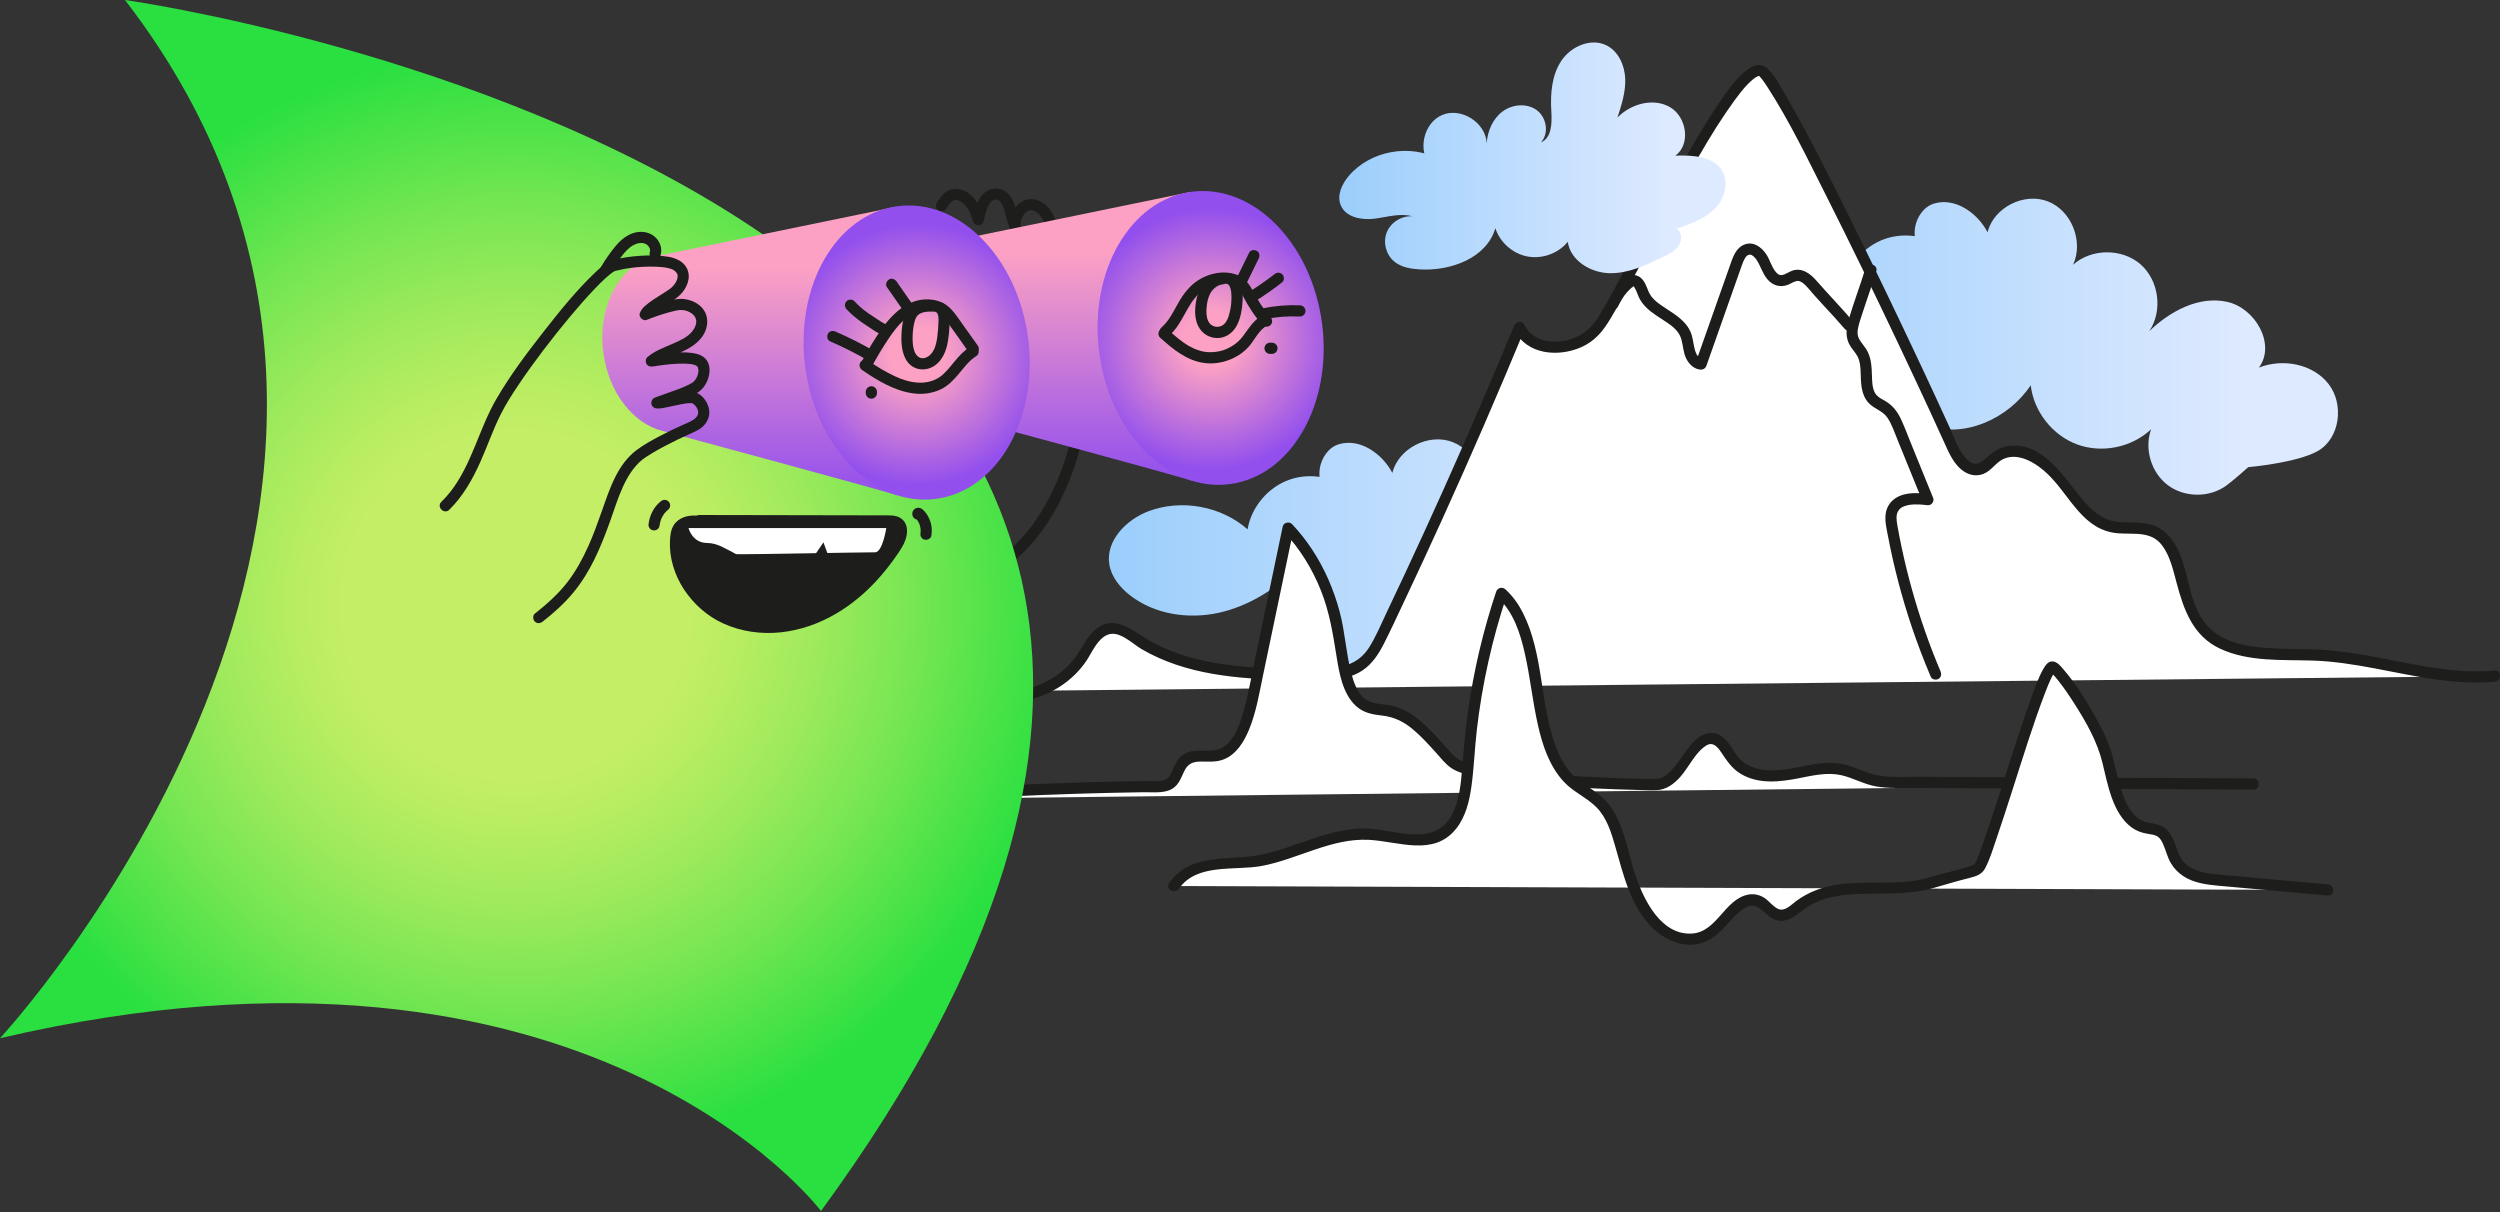<?xml version="1.0" encoding="UTF-8"?> <svg xmlns="http://www.w3.org/2000/svg" width="400" height="194" viewBox="0 0 400 194" fill="none"><rect x="0" y="0" width="400" height="194" fill="#333333" stroke="none"/><path d="M308.286 40.477C305.04 39.173 306.13 33.545 309.486 32.557C312.841 31.569 316.379 34.056 318.009 37.152C319.003 33.196 323.843 30.748 327.649 32.217C331.456 33.685 333.408 38.659 331.692 42.361C334.62 39.737 339.522 39.704 342.487 42.293C345.449 44.881 346.079 49.741 343.872 52.998C347.201 49.786 351.811 47.302 356.331 48.291C360.851 49.279 364.168 55.082 361.433 58.814C365.242 57.312 370.073 58.208 372.578 61.447C375.085 64.687 374.414 70.117 370.861 72.153C367.52 74.067 359.716 74.745 359.716 74.745C359.716 74.745 357.429 76.808 356.181 77.712C353.483 79.665 349.506 79.626 346.846 77.623C344.183 75.619 343.048 71.81 344.18 68.675C341.105 71.586 336.346 72.571 332.369 71.117C328.393 69.663 325.389 65.842 324.918 61.636C321.35 67.015 314.197 70.252 308.142 68.013C302.088 65.773 298.896 57.283 302.944 52.255C299.389 55.703 295.048 58.48 290.211 59.54C285.372 60.599 280.01 59.797 276.087 56.772C274.457 55.515 273.051 53.802 272.729 51.769C272.131 48.007 275.43 44.633 278.992 43.29C284.273 41.298 290.612 42.454 294.851 46.18C295.466 42.576 298.162 39.406 301.619 38.215C305.076 37.023 309.151 37.865 311.853 40.325" fill="url(#paint0_linear_3269_838)"></path><path d="M213.048 78.989C209.803 77.684 210.893 72.057 214.248 71.069C217.604 70.081 221.142 72.567 222.772 75.663C223.766 71.708 228.606 69.26 232.412 70.728C236.218 72.197 238.171 77.171 236.454 80.873C239.383 78.249 244.285 78.216 247.25 80.804C250.211 83.393 250.841 88.253 248.635 91.51C251.964 88.298 256.573 85.814 261.093 86.802C265.613 87.79 268.93 93.594 266.196 97.326C270.005 95.824 274.836 96.72 277.34 99.959C279.848 103.198 230.149 104.354 229.677 100.147C226.11 105.527 218.957 108.763 212.902 106.524C206.847 104.285 203.656 95.794 207.704 90.767C204.149 94.215 199.808 96.992 194.971 98.051C190.132 99.111 184.77 98.308 180.847 95.284C179.217 94.027 177.811 92.313 177.488 90.28C176.891 86.519 180.19 83.145 183.752 81.802C189.033 79.81 195.371 80.966 199.611 84.691C200.226 81.088 202.922 77.917 206.379 76.726C209.836 75.535 213.911 76.377 216.613 78.837" fill="url(#paint1_linear_3269_838)"></path><path d="M156.035 110.608C162.108 113 169.709 110.531 173.217 105.026C174.435 103.112 175.638 100.607 177.904 100.512C179.268 100.455 180.459 101.356 181.588 102.127C189.864 107.772 200.575 107.936 210.595 107.898C213.055 107.889 215.688 107.826 217.694 106.402C219.333 105.238 220.276 103.351 221.145 101.536C228.919 85.366 236.237 68.979 243.094 52.401C245.119 56.742 251.967 56.353 255.287 52.902C258.607 49.451 277.048 9.279 281.825 11.345C284.64 12.563 304.998 55.091 312.387 71.558C313.235 73.445 314.832 75.672 316.815 75.075C317.824 74.771 318.463 73.809 319.296 73.162C322.448 70.717 327.025 73.436 329.488 76.577C331.951 79.718 334.241 83.686 338.176 84.351C339.973 84.656 341.863 84.178 343.624 84.659C349.344 86.217 348.317 94.818 351.67 99.706C355.59 105.423 364.018 104.527 370.944 104.832C380.426 105.25 389.687 109.113 399.133 108.181" fill="white"></path><path d="M155.796 111.472C162.203 113.893 169.962 111.433 173.804 105.76C174.745 104.372 175.563 102.217 177.232 101.554C179.083 100.819 181.179 102.996 182.65 103.856C186.137 105.895 190.045 107.122 194.013 107.811C198.085 108.522 202.226 108.731 206.355 108.779C210.042 108.823 214.747 109.432 217.986 107.277C219.551 106.235 220.581 104.653 221.42 103.005C222.527 100.828 223.542 98.601 224.587 96.395C226.692 91.947 228.761 87.48 230.797 82.999C235.359 72.953 239.745 62.829 243.963 52.637L242.327 52.852C244.273 56.754 249.298 57.16 252.925 55.581C255.236 54.574 256.511 52.947 257.741 50.873C261.001 45.373 263.849 39.62 266.885 33.999C270.187 27.884 273.471 21.627 277.57 15.999C278.218 15.11 278.896 14.238 279.663 13.447C280.144 12.948 280.845 12.351 281.228 12.211C281.293 12.187 281.622 12.064 281.374 12.163C281.586 12.076 281.469 12.267 281.538 12.184C281.481 12.252 281.317 11.975 281.631 12.33C282.061 12.814 282.428 13.36 282.849 14.014C286.351 19.456 289.193 25.371 292.104 31.139C296.104 39.071 299.976 47.072 303.783 55.1C305.491 58.703 307.183 62.313 308.855 65.934C309.569 67.484 310.279 69.033 310.984 70.588C311.799 72.386 312.599 74.422 314.354 75.511C315.28 76.085 316.373 76.222 317.385 75.81C318.662 75.288 319.346 73.968 320.594 73.416C323.081 72.314 325.971 74.234 327.688 75.903C331.285 79.405 333.285 84.958 339.02 85.337C341.677 85.51 344.314 84.952 346.057 87.43C347.236 89.101 347.708 91.209 348.228 93.156C349.392 97.538 350.843 101.775 355.267 103.814C359.811 105.91 365.081 105.542 369.953 105.689C376.637 105.889 383.062 107.767 389.651 108.701C392.801 109.149 395.965 109.361 399.142 109.074C400.279 108.97 400.291 107.178 399.142 107.283C392.359 107.901 385.764 106.151 379.148 104.951C376.106 104.399 373.049 103.99 369.953 103.897C367.37 103.82 364.779 103.856 362.203 103.635C359.626 103.414 357.211 102.975 355.079 101.694C353.061 100.479 351.822 98.574 351.043 96.395C349.738 92.741 349.514 87.859 346.4 85.149C344.361 83.372 341.961 83.638 339.441 83.56C336.59 83.474 334.614 81.683 332.897 79.572C329.989 75.995 326.577 70.448 321.102 71.412C320.081 71.592 319.179 72.078 318.4 72.753C317.152 73.837 316.19 74.968 314.701 73.496C313.387 72.204 312.769 70.206 312.017 68.552C310.476 65.17 308.909 61.799 307.33 58.435C303.583 50.458 299.764 42.51 295.844 34.617C292.632 28.15 289.423 21.648 285.789 15.405C284.936 13.936 284.073 12.235 282.858 11.019C281.759 9.921 280.395 10.461 279.329 11.321C277.609 12.706 276.299 14.653 275.066 16.462C273.167 19.244 271.45 22.155 269.778 25.078C266.169 31.392 262.819 37.85 259.374 44.254C258.183 46.469 257.004 48.705 255.669 50.84C254.257 53.1 251.842 54.646 248.856 54.673C246.769 54.694 244.838 53.87 243.879 51.944C243.497 51.174 242.509 51.517 242.243 52.159C238.568 61.035 234.765 69.857 230.827 78.622C228.874 82.966 226.889 87.295 224.874 91.612C223.865 93.771 222.85 95.923 221.826 98.073C220.921 99.972 220.106 101.993 218.948 103.757C216.455 107.549 211.78 107.017 207.788 106.999C203.796 106.981 199.688 106.871 195.691 106.277C191.693 105.683 187.791 104.626 184.26 102.697C181.42 101.148 178.366 98.016 175.217 100.766C173.849 101.96 173.121 103.682 172.079 105.13C170.926 106.734 169.359 108.02 167.625 108.949C164.14 110.812 159.985 111.143 156.286 109.743C155.205 109.334 154.739 111.066 155.808 111.472H155.796Z" fill="#1D1D1B"></path><path d="M140.355 127.891C155.253 126.694 170.174 126.007 185.102 125.831C185.929 125.822 186.818 125.786 187.475 125.171C188.314 124.386 188.505 122.902 189.251 121.986C190.619 120.302 192.939 121.284 194.843 120.86C198.184 120.12 199.638 115.349 200.483 111.313C202.355 102.371 204.224 93.43 206.096 84.488C210.29 88.91 213.216 95.111 214.252 101.777C214.93 106.136 215.392 111.632 218.799 113.122C219.894 113.6 221.095 113.516 222.244 113.731C226.298 114.489 229.197 118.729 232.386 121.89C235.574 125.052 264.351 125.619 265.3 125.518C269.25 125.1 271.304 116.281 274.851 118.463C275.794 119.042 276.317 120.281 277.018 121.245C279.066 124.067 282.547 124.446 285.605 124.001C288.662 123.553 291.74 122.484 294.77 123.15C296.43 123.517 297.991 124.392 299.645 124.804C301.048 125.153 302.49 125.162 303.92 125.168C322.792 125.261 341.66 125.35 360.531 125.443" fill="white"></path><path d="M140.356 128.787C154.522 127.653 168.721 126.969 182.929 126.757C184.29 126.736 185.896 126.942 187.183 126.399C188.47 125.856 188.885 124.673 189.422 123.5C189.995 122.243 190.775 121.846 192.148 121.849C193.393 121.849 194.623 121.971 195.808 121.497C197.844 120.679 199.047 118.675 199.847 116.735C200.979 113.997 201.463 111.036 202.066 108.149C203.699 100.342 205.332 92.538 206.965 84.731L205.469 85.125C208.016 87.844 209.995 91.069 211.365 94.529C212.736 97.989 213.273 101.44 213.849 105.035C214.282 107.737 214.837 111.012 216.96 112.961C218.142 114.045 219.54 114.314 221.089 114.484C222.934 114.687 224.457 115.385 225.893 116.556C227.329 117.726 228.445 118.989 229.633 120.285C230.448 121.171 231.246 122.261 232.264 122.927C233.359 123.643 234.768 123.948 236.028 124.222C240.274 125.139 244.662 125.473 248.985 125.781C253.308 126.088 257.5 126.279 261.763 126.384C262.841 126.411 263.93 126.468 265.008 126.429C266.611 126.372 267.862 125.42 268.889 124.252C270.236 122.721 271.248 120.371 273.012 119.276C274.027 118.646 274.768 119.446 275.347 120.306C276.272 121.679 277.078 122.957 278.541 123.825C281.384 125.518 284.751 125.121 287.844 124.512C290.032 124.082 292.31 123.539 294.538 124.016C296.478 124.434 298.213 125.491 300.18 125.829C302.147 126.166 304.294 126.067 306.339 126.076C308.605 126.088 310.874 126.097 313.14 126.109C317.675 126.13 322.21 126.154 326.745 126.175C335.74 126.22 344.738 126.262 353.733 126.306C355.999 126.318 358.268 126.327 360.534 126.339C361.687 126.345 361.69 124.554 360.534 124.548C342.616 124.461 324.697 124.375 306.778 124.288C304.643 124.279 302.377 124.461 300.273 124.028C298.323 123.628 296.583 122.56 294.618 122.21C290.782 121.53 287.151 123.321 283.345 123.261C281.715 123.234 280.04 122.846 278.753 121.795C277.467 120.744 276.998 119.058 275.738 118.004C274.024 116.568 272.114 117.407 270.785 118.881C269.325 120.503 268.337 122.637 266.597 123.993C265.713 124.679 265.089 124.64 264.032 124.628C260.479 124.59 256.924 124.443 253.377 124.255C248.767 124.008 244.137 123.706 239.566 123.031C237.888 122.783 236.187 122.506 234.565 121.989C234.061 121.828 233.637 121.688 233.201 121.398C232.455 120.903 231.329 119.482 230.544 118.628C228.403 116.299 225.997 113.678 222.785 112.931C221.086 112.537 219.256 112.818 217.963 111.433C217.02 110.421 216.554 109.029 216.208 107.719C215.357 104.489 215.211 101.124 214.351 97.894C213.404 94.335 211.909 90.884 209.867 87.815C208.932 86.412 207.881 85.089 206.729 83.859C206.284 83.384 205.37 83.599 205.233 84.253C203.839 90.922 202.442 97.595 201.048 104.265C200.4 107.355 199.871 110.504 199.032 113.549C198.459 115.63 197.665 118.231 195.775 119.502C193.885 120.774 191.216 119.374 189.24 120.786C188.312 121.449 187.959 122.476 187.505 123.47C187.192 124.154 186.899 124.673 186.117 124.867C185.392 125.049 184.541 124.945 183.8 124.954C176.988 125.046 170.178 125.246 163.371 125.554C155.692 125.9 148.02 126.384 140.356 126.996C139.215 127.089 139.204 128.88 140.356 128.787Z" fill="#1D1D1B"></path><path d="M187.846 141.763C190.568 137.66 195.677 138.38 199.973 137.938C206.532 137.263 212.736 133.024 219.307 133.502C223.558 133.809 228.362 135.914 231.708 132.684C234.374 130.107 234.67 125.393 234.977 121.246C235.649 112.221 237.431 103.322 240.25 94.941C247.719 101.686 244.05 118.503 251.571 125.163C253.072 126.492 254.893 127.25 256.279 128.761C258.189 130.845 258.983 134.024 259.804 136.995C260.843 140.75 262.13 144.56 264.492 147.265C266.853 149.97 270.558 151.277 273.4 149.393C276.204 147.536 278.508 142.828 281.479 144.234C282.649 144.79 283.497 146.259 284.742 146.45C285.88 146.623 286.895 145.668 287.871 144.933C291.988 141.828 297.15 142.127 301.983 142.112C308.336 142.091 308.715 141.052 314.955 139.601C315.498 139.476 316.057 139.335 316.525 138.974C317.988 137.84 326.619 106.686 328.381 106.731C329.342 106.755 335.809 116.15 337.006 120.816C338.179 125.39 339.167 131.254 342.968 132.373C343.959 132.666 345.067 132.57 345.917 133.263C347.034 134.173 347.261 136.042 347.98 137.428C349.378 140.112 352.348 140.607 354.936 140.837C360.773 141.357 366.613 141.876 372.449 142.395" fill="white"></path><path d="M188.618 142.213C191.49 138.046 197.584 139.362 201.892 138.55C207.636 137.469 213.019 134.075 218.995 134.373C223.76 134.612 229.394 137.12 232.994 132.576C234.535 130.63 235.117 128.125 235.445 125.716C235.845 122.778 235.947 119.804 236.284 116.858C237.132 109.49 238.756 102.211 241.109 95.177L239.613 95.571C242.172 97.927 243.255 101.339 243.993 104.641C244.823 108.358 245.211 112.159 246.038 115.875C246.769 119.168 247.877 122.572 250.221 125.092C251.743 126.728 253.872 127.59 255.433 129.167C257.102 130.854 257.825 133.263 258.457 135.487C259.747 140.007 260.932 145.112 264.443 148.504C265.951 149.958 267.906 151.005 270.02 151.152C272.134 151.298 273.824 150.37 275.284 149.002C276.612 147.757 277.744 146.032 279.371 145.16C281.26 144.148 282.305 146.393 283.84 147.086C286.091 148.104 287.849 145.85 289.614 144.846C291.736 143.64 294.182 143.21 296.591 143.07C300.836 142.819 305.076 143.288 309.222 142.115C311.214 141.551 313.184 140.95 315.193 140.452C316.205 140.201 317.119 139.879 317.615 138.938C318.397 137.454 318.892 135.777 319.433 134.194C320.304 131.642 321.131 129.071 321.958 126.501C323.66 121.216 325.278 115.881 327.273 110.699C327.583 109.896 327.858 109.191 328.231 108.427C328.356 108.17 328.494 107.919 328.64 107.671C328.685 107.594 328.744 107.528 328.789 107.453C328.7 107.606 328.932 107.453 328.703 107.534C328.676 107.543 328.123 107.516 328.082 107.543C328.117 107.519 328.174 107.603 328.3 107.728C328.661 108.083 328.989 108.477 329.306 108.875C330.288 110.108 331.169 111.427 332.01 112.756C333.852 115.655 335.557 118.664 336.384 122.02C337.211 125.375 337.969 130.113 341.068 132.397C341.815 132.946 342.648 133.236 343.555 133.397C344.111 133.496 344.74 133.532 345.224 133.851C345.663 134.141 345.917 134.645 346.12 135.111C346.553 136.099 346.786 137.165 347.335 138.102C347.836 138.959 348.544 139.673 349.374 140.21C351.016 141.273 353.025 141.539 354.933 141.718C357.85 141.989 360.769 142.237 363.689 142.497C366.609 142.757 369.526 143.016 372.446 143.276C373.595 143.378 373.586 141.586 372.446 141.485C366.609 140.965 360.766 140.467 354.933 139.926C353.049 139.75 350.905 139.464 349.517 138.037C348.036 136.514 348.186 134.027 346.547 132.615C345.741 131.922 344.749 131.818 343.752 131.621C342.755 131.424 342.048 131.009 341.4 130.289C340.125 128.874 339.525 126.886 339.017 125.092C338.51 123.297 338.196 121.387 337.572 119.604C337.032 118.055 336.289 116.571 335.5 115.132C333.96 112.317 332.213 109.484 330.109 107.047C329.628 106.489 328.941 105.641 328.096 105.856C327.577 105.991 327.249 106.495 326.992 106.928C326.087 108.466 325.514 110.251 324.911 111.92C323.986 114.475 323.135 117.058 322.29 119.643C320.591 124.844 319.009 130.089 317.173 135.242C316.931 135.917 316.537 136.983 316.346 137.425C316.25 137.648 316.146 137.863 316.038 138.081C315.999 138.165 315.952 138.249 315.898 138.323C315.844 138.398 316.08 138.252 315.826 138.35C313.814 139.132 311.593 139.535 309.515 140.159C307.861 140.655 306.213 141.013 304.487 141.127C299.839 141.431 294.994 140.703 290.542 142.437C289.426 142.873 288.375 143.431 287.414 144.148C286.646 144.718 285.574 145.897 284.527 145.438C283.613 145.038 283.013 144.061 282.144 143.563C281.413 143.145 280.574 142.978 279.741 143.133C275.949 143.831 274.74 149.089 270.764 149.363C265.778 149.71 263.013 143.984 261.676 140.079C260.243 135.893 259.768 130.579 256.254 127.483C254.639 126.059 252.639 125.172 251.215 123.521C250.152 122.288 249.402 120.781 248.85 119.258C246.36 112.394 246.987 104.623 243.652 98.031C242.948 96.64 242.022 95.356 240.873 94.296C240.363 93.825 239.592 94.043 239.377 94.691C237.317 100.859 235.819 107.209 234.902 113.645C234.463 116.726 234.2 119.813 233.947 122.915C233.741 125.435 233.499 128.179 232.263 130.439C229.361 135.735 223.014 132.591 218.38 132.558C212.484 132.513 207.242 135.684 201.566 136.789C196.494 137.777 190.457 136.386 187.069 141.303C186.412 142.255 187.965 143.151 188.615 142.207L188.618 142.213Z" fill="#1D1D1B"></path><path d="M145.898 94.717C149.665 95.021 153.454 94.511 156.938 93.021C159.873 91.767 162.482 89.808 164.637 87.465C166.662 85.265 168.321 82.742 169.662 80.073C170.814 77.777 171.755 75.371 172.483 72.908C172.934 71.382 173.328 69.824 173.549 68.248C173.573 68.068 173.6 67.889 173.618 67.71C173.671 67.229 173.167 66.814 172.722 66.814C172.194 66.814 171.88 67.226 171.826 67.71C171.82 67.758 171.814 67.806 171.808 67.85C171.782 68.083 171.838 67.644 171.814 67.803C171.797 67.928 171.779 68.056 171.758 68.182C171.707 68.498 171.647 68.812 171.585 69.125C171.411 69.979 171.205 70.824 170.973 71.666C170.68 72.729 170.346 73.78 169.972 74.816C169.763 75.398 169.543 75.977 169.307 76.55C169.277 76.628 169.244 76.702 169.211 76.78C169.175 76.864 169.122 76.989 169.193 76.825C169.128 76.98 169.062 77.135 168.993 77.287C168.856 77.601 168.716 77.911 168.569 78.222C167.981 79.479 167.324 80.706 166.596 81.888C166.217 82.503 165.82 83.103 165.402 83.691C165.3 83.835 165.196 83.978 165.091 84.118C165.043 84.184 164.993 84.25 164.942 84.315C164.912 84.354 164.885 84.39 164.855 84.429C164.84 84.447 164.718 84.605 164.796 84.506C164.861 84.42 164.712 84.611 164.691 84.641C164.631 84.715 164.572 84.79 164.512 84.865C164.393 85.014 164.27 85.16 164.148 85.306C163.183 86.453 162.124 87.522 160.971 88.474C160.828 88.591 160.685 88.707 160.541 88.82C160.371 88.955 160.604 88.776 160.431 88.907C160.353 88.967 160.273 89.026 160.195 89.083C159.885 89.31 159.571 89.531 159.249 89.743C158.595 90.173 157.92 90.564 157.221 90.919C156.854 91.104 156.481 91.277 156.102 91.442C155.962 91.504 156.18 91.412 155.991 91.486C155.908 91.519 155.821 91.555 155.738 91.588C155.529 91.668 155.32 91.749 155.108 91.824C154.317 92.104 153.511 92.337 152.693 92.519C152.269 92.615 151.839 92.695 151.409 92.764C151.295 92.782 151.182 92.797 151.068 92.815C151.059 92.815 150.919 92.836 151.018 92.824C151.125 92.809 150.946 92.833 150.922 92.836C150.689 92.863 150.456 92.889 150.227 92.91C149.286 92.997 148.34 93.027 147.393 93.003C146.895 92.991 146.393 92.961 145.898 92.922C145.402 92.884 145.002 93.361 145.002 93.818C145.002 94.335 145.414 94.675 145.898 94.714V94.717Z" fill="#1D1D1B"></path><path d="M20 0C20 0 249.881 31.945 131.358 193.757C131.358 193.757 94.09 144.159 0 166.115C0 166.115 80.903 79.115 20 0Z" fill="url(#paint2_radial_3269_838)"></path><path d="M169.156 37.495C169.35 35.327 167.98 32.488 165.714 31.945C163.125 31.324 161.382 34.044 161.522 36.336L163.281 36.097C162.576 34.243 162.522 31.392 160.474 30.404C159.253 29.816 157.871 30.288 157.056 31.318C156.241 32.348 155.942 33.667 155.662 34.921H157.39C156.946 33.228 156.023 31.321 154.348 30.553C153.503 30.165 152.578 30.073 151.724 30.494C150.87 30.915 150.372 31.712 149.888 32.452C149.622 32.858 149.807 33.443 150.21 33.676C150.646 33.93 151.172 33.76 151.434 33.354C151.73 32.897 152.061 32.339 152.53 32.088C152.703 31.995 152.87 31.969 153.118 32.001C153.244 32.019 153.56 32.145 153.745 32.255C154.823 32.9 155.357 34.237 155.662 35.396C155.88 36.229 157.193 36.271 157.39 35.396C157.602 34.441 157.793 33.422 158.334 32.59C158.522 32.297 158.82 32.046 159.089 31.966C159.241 31.921 159.334 31.903 159.48 31.933C159.528 31.942 159.674 31.998 159.671 31.998C159.701 32.013 159.946 32.19 159.83 32.094C160.137 32.345 160.221 32.497 160.406 32.864C160.492 33.034 160.522 33.106 160.603 33.339C160.677 33.554 160.746 33.769 160.809 33.99C161.054 34.849 161.233 35.73 161.552 36.569C161.71 36.984 162.069 37.28 162.534 37.211C162.949 37.148 163.337 36.784 163.311 36.33C163.281 35.85 163.311 35.485 163.46 35.029C163.546 34.769 163.764 34.378 163.92 34.205C164.054 34.055 164.149 33.966 164.224 33.912C164.299 33.858 164.376 33.814 164.454 33.772C164.553 33.727 164.561 33.718 164.481 33.751C164.523 33.736 164.564 33.721 164.606 33.706C164.97 33.602 165.054 33.605 165.4 33.712C165.577 33.766 165.905 33.975 166.111 34.166C166.439 34.473 166.633 34.739 166.854 35.133C167.26 35.865 167.436 36.65 167.362 37.489C167.32 37.972 167.804 38.384 168.258 38.384C168.777 38.384 169.111 37.972 169.153 37.489L169.156 37.495Z" fill="#1D1D1B"></path><path d="M143.574 54.073C142.556 46.335 146.494 39.426 152.384 38.554L190.407 30.727L190.631 76.912C190.073 76.566 153.098 66.597 153.068 66.591C148.381 65.442 144.416 60.468 143.577 54.073H143.574Z" fill="url(#paint3_linear_3269_838)"></path><path d="M196.778 77.457C206.621 76.163 213.224 64.643 211.526 51.727C209.828 38.811 200.472 29.389 190.629 30.683C180.786 31.977 174.183 43.497 175.881 56.413C177.58 69.329 186.935 78.751 196.778 77.457Z" fill="url(#paint4_radial_3269_838)"></path><path d="M96.535 56.437C95.517 48.699 99.455 41.791 105.345 40.919L143.368 33.091L143.592 79.276C143.034 78.93 106.059 68.961 106.029 68.955C101.342 67.806 97.377 62.832 96.538 56.437H96.535Z" fill="url(#paint5_linear_3269_838)"></path><path d="M149.742 79.822C159.585 78.528 166.186 66.996 164.486 54.065C162.786 41.134 153.429 31.701 143.586 32.995C133.743 34.289 127.142 45.821 128.842 58.752C130.542 71.682 139.9 81.116 149.742 79.822Z" fill="url(#paint6_radial_3269_838)"></path><path d="M86.835 99.452C88.582 98.076 90.257 96.595 91.678 94.878C93.099 93.162 94.174 91.394 95.12 89.469C96.067 87.543 96.855 85.516 97.583 83.489C98.258 81.617 98.837 79.694 99.667 77.882C100.413 76.258 101.354 74.723 102.739 73.568C102.924 73.413 102.59 73.675 102.79 73.529C102.852 73.484 102.915 73.436 102.978 73.392C103.112 73.296 103.25 73.201 103.387 73.108C103.715 72.887 104.053 72.678 104.393 72.475C105.089 72.06 105.799 71.669 106.519 71.293C107.847 70.597 109.203 69.938 110.579 69.341C111.373 68.994 112.158 68.627 112.731 67.949C113.406 67.152 113.666 66.143 113.364 65.128C113.087 64.188 112.325 63.122 111.346 62.82C110.659 62.608 109.889 62.731 109.194 62.835C108.376 62.958 107.57 63.149 106.76 63.322C106.399 63.399 106.041 63.468 105.677 63.531C105.629 63.54 105.396 63.561 105.653 63.537C105.575 63.546 105.495 63.555 105.417 63.561C105.304 63.569 105.19 63.569 105.077 63.561L105.315 65.319C106.516 64.856 107.749 64.477 108.952 64.014C110.155 63.552 111.678 63.077 112.528 62.008C113.621 60.635 114.132 58.124 112.406 57.008C111.851 56.649 111.17 56.53 110.528 56.452C109.83 56.366 109.122 56.366 108.42 56.398C106.931 56.467 105.453 56.688 103.978 56.909L104.85 58.405C104.88 58.378 105.05 58.243 104.874 58.378C104.933 58.333 104.993 58.291 105.053 58.252C105.163 58.178 105.277 58.106 105.39 58.041C105.704 57.855 106.029 57.688 106.357 57.527C107.062 57.184 107.781 56.876 108.498 56.56C109.973 55.909 111.349 55.231 112.331 53.897C113.478 52.338 113.508 50.156 111.934 48.869C111.23 48.29 110.391 47.962 109.489 47.848C108.814 47.764 108.146 47.872 107.489 48.015C105.957 48.347 104.45 48.872 102.999 49.46L104.1 50.562C103.981 50.846 104.112 50.592 104.151 50.523C104.02 50.744 104.187 50.49 104.241 50.434C104.408 50.26 104.596 50.105 104.784 49.956C104.653 50.06 104.796 49.947 104.829 49.923C104.886 49.881 104.942 49.839 104.999 49.798C105.107 49.72 105.214 49.645 105.324 49.571C105.59 49.389 105.859 49.212 106.131 49.039C107.008 48.478 107.993 47.968 108.752 47.242C109.877 46.167 110.639 44.462 109.919 42.964C109.37 41.82 108.122 41.283 106.937 41.083C105.56 40.853 104.151 40.832 102.76 40.91C101.243 40.993 99.718 41.184 98.243 41.558C97.067 41.856 96.153 42.728 95.293 43.54C92.278 46.394 89.633 49.681 87.077 52.941C84.337 56.437 81.629 60.029 79.396 63.877C76.643 68.627 75.517 74.222 72.117 78.619C71.657 79.213 71.153 79.772 70.615 80.297C69.791 81.106 71.057 82.372 71.881 81.563C74.096 79.39 75.622 76.664 76.879 73.852C78.022 71.29 78.933 68.609 80.211 66.11C81.023 64.522 81.993 63.014 82.987 61.533C84.238 59.667 85.558 57.849 86.913 56.061C88.268 54.273 89.704 52.464 91.197 50.678C92.49 49.135 93.812 47.612 95.204 46.158C95.732 45.606 96.269 45.066 96.834 44.549C97.064 44.337 97.299 44.131 97.541 43.931C97.592 43.889 97.64 43.85 97.691 43.812C97.87 43.668 97.52 43.934 97.7 43.806C97.795 43.734 97.894 43.665 97.992 43.597C98.07 43.546 98.147 43.495 98.228 43.45C98.267 43.427 98.309 43.409 98.347 43.385C98.497 43.298 98.359 43.316 98.267 43.415C98.329 43.349 98.541 43.328 98.613 43.31C98.965 43.218 99.324 43.14 99.682 43.068C101.094 42.794 102.533 42.668 103.99 42.659C104.635 42.656 105.28 42.677 105.919 42.74C105.993 42.746 106.071 42.755 106.145 42.764C106.187 42.767 106.378 42.794 106.211 42.77C106.322 42.785 106.429 42.803 106.537 42.821C106.787 42.865 107.035 42.919 107.277 42.994C107.519 43.068 107.641 43.125 107.886 43.283C108.014 43.367 108.223 43.588 108.295 43.716C108.322 43.764 108.349 43.815 108.373 43.865C108.313 43.728 108.364 43.859 108.373 43.886C108.391 43.955 108.411 44.024 108.423 44.092C108.45 44.233 108.438 43.901 108.423 44.155C108.408 44.409 108.402 44.576 108.292 44.839C108.068 45.364 107.683 45.827 107.241 46.182C107.441 46.024 107.146 46.248 107.104 46.278C107.011 46.343 106.919 46.406 106.826 46.469C106.593 46.624 106.357 46.773 106.122 46.926C105.136 47.553 104.109 48.153 103.229 48.929C102.855 49.257 102.566 49.624 102.375 50.084C102.124 50.687 102.879 51.428 103.476 51.186C104.638 50.714 105.829 50.305 107.038 49.971C107.346 49.887 107.656 49.806 107.967 49.738C108.11 49.708 108.25 49.678 108.394 49.654C108.474 49.639 108.552 49.627 108.632 49.615C108.477 49.636 108.611 49.615 108.689 49.615C109.292 49.571 109.83 49.666 110.331 49.935C110.886 50.233 111.304 50.645 111.391 51.275C111.466 51.828 111.185 52.487 110.779 52.995C109.94 54.037 108.689 54.529 107.501 55.055C106.166 55.643 104.695 56.172 103.581 57.142C103.285 57.402 103.25 57.9 103.441 58.228C103.656 58.599 104.053 58.7 104.453 58.641C104.656 58.611 104.862 58.578 105.065 58.548C105.199 58.527 105.333 58.509 105.468 58.488C105.516 58.482 105.563 58.473 105.611 58.467C105.65 58.461 105.972 58.42 105.748 58.447C106.384 58.363 107.02 58.288 107.659 58.24C108.298 58.193 108.982 58.16 109.641 58.181C109.937 58.19 110.233 58.211 110.525 58.246C110.31 58.22 110.659 58.273 110.725 58.285C110.88 58.318 111.033 58.354 111.182 58.405C111.221 58.417 111.26 58.434 111.301 58.447C111.495 58.503 111.143 58.348 111.307 58.45C111.376 58.494 111.489 58.581 111.567 58.602C111.683 58.635 111.37 58.5 111.525 58.575C111.564 58.593 111.594 58.653 111.627 58.682C111.442 58.506 111.573 58.584 111.594 58.658C111.621 58.757 111.639 58.742 111.672 58.844C111.77 59.154 111.77 59.45 111.701 59.748C111.612 60.145 111.451 60.501 111.191 60.835C111.131 60.913 111.027 61.02 110.946 61.106C110.913 61.139 110.874 61.166 110.842 61.196C111.027 61.023 110.916 61.142 110.854 61.178C110.651 61.304 110.448 61.426 110.233 61.533C109.97 61.668 109.704 61.787 109.435 61.904C109.167 62.02 109.597 61.838 109.328 61.948C109.244 61.984 109.161 62.017 109.08 62.05C108.91 62.119 108.74 62.187 108.567 62.253C107.337 62.728 106.074 63.116 104.844 63.59C103.9 63.955 104.044 65.265 105.083 65.349C105.635 65.394 106.214 65.256 106.754 65.149C107.444 65.011 108.128 64.85 108.82 64.713C109.134 64.65 109.444 64.594 109.761 64.549C109.555 64.579 109.818 64.543 109.841 64.54C109.919 64.531 109.994 64.525 110.071 64.519C110.224 64.507 110.376 64.498 110.528 64.501C110.621 64.501 110.952 64.57 110.68 64.501C110.728 64.513 110.782 64.525 110.833 64.534C110.952 64.555 110.94 64.635 110.794 64.51C111.024 64.707 111.26 64.874 111.43 65.146C111.818 65.767 111.83 66.322 111.328 66.842C110.827 67.361 110.134 67.591 109.486 67.878C108.146 68.469 106.826 69.111 105.53 69.794C104.235 70.478 102.936 71.186 101.775 72.072C100.327 73.177 99.255 74.705 98.44 76.323C97.559 78.076 96.941 79.942 96.293 81.787C95.645 83.632 94.95 85.564 94.126 87.391C93.206 89.433 92.123 91.433 90.74 93.203C89.263 95.096 87.45 96.702 85.573 98.183C85.193 98.482 85.259 99.135 85.573 99.449C85.949 99.825 86.459 99.751 86.838 99.449L86.835 99.452Z" fill="#1D1D1B"></path><path d="M97.688 43.654C98.204 42.761 98.78 41.901 99.404 41.081C99.921 40.403 100.494 39.716 101.237 39.28C101.84 38.925 102.658 38.728 103.273 39.014C103.56 39.149 103.748 39.343 103.897 39.621C103.966 39.749 104.002 39.839 104.026 40.027C104.011 39.907 104.014 40.191 104.014 40.188C104.026 40.056 103.969 40.346 103.969 40.346C103.641 41.454 105.369 41.925 105.698 40.824C106.026 39.722 105.56 38.51 104.668 37.799C103.694 37.023 102.351 36.919 101.199 37.337C100.046 37.755 99.138 38.567 98.38 39.504C97.553 40.525 96.798 41.612 96.141 42.749C95.562 43.749 97.111 44.651 97.688 43.654Z" fill="#1D1D1B"></path><path d="M139.506 58.605C140.312 57.127 141.177 55.679 142.112 54.273C142.903 53.081 143.769 51.914 144.885 51.007C145.883 50.198 147.092 49.687 148.346 49.684C148.913 49.684 149.507 49.783 150.006 50.039C150.609 50.35 151.068 50.837 151.468 51.38C152.648 52.989 153.782 54.628 154.935 56.252C155.215 56.646 155.717 56.834 156.159 56.575C156.547 56.348 156.762 55.745 156.481 55.35C155.376 53.798 154.281 52.237 153.167 50.69C152.63 49.944 152.062 49.227 151.286 48.714C150.638 48.287 149.889 48.048 149.125 47.95C145.668 47.499 142.981 49.944 141.121 52.556C139.956 54.195 138.92 55.936 137.959 57.697C137.407 58.709 138.953 59.614 139.506 58.602V58.605Z" fill="#1D1D1B"></path><path d="M137.962 59.219C140.416 60.906 143.183 62.578 146.19 62.951C147.662 63.136 149.169 62.939 150.513 62.3C151.668 61.751 152.573 60.811 153.382 59.843C154.233 58.825 155.057 57.688 156.173 56.995C157.149 56.389 156.251 54.837 155.269 55.449C154.286 56.061 153.442 56.968 152.68 57.891C151.985 58.736 151.259 59.697 150.378 60.309C148.193 61.823 145.378 61.244 143.136 60.184C141.643 59.479 140.222 58.611 138.866 57.676C138.466 57.401 137.872 57.601 137.642 57.998C137.383 58.443 137.565 58.948 137.965 59.222L137.962 59.219Z" fill="#1D1D1B"></path><path d="M187.094 53.669C189.264 51.786 189.844 48.711 191.987 46.851C193.002 45.97 194.379 45.421 195.722 45.391C196.382 45.376 197.045 45.474 197.621 45.818C198.197 46.161 198.57 46.8 198.89 47.403C199.767 49.066 200.75 50.612 202.018 52.013C202.344 52.371 202.956 52.344 203.284 52.013C203.643 51.654 203.61 51.105 203.284 50.747C202.12 49.46 201.242 48.03 200.436 46.501C200.024 45.719 199.535 44.994 198.812 44.465C198.09 43.937 197.275 43.716 196.427 43.629C194.823 43.465 193.122 43.952 191.766 44.803C190.411 45.654 189.393 46.955 188.581 48.37C187.769 49.785 187.079 51.317 185.825 52.407C185.461 52.723 185.5 53.347 185.825 53.672C186.186 54.034 186.727 53.992 187.091 53.672L187.094 53.669Z" fill="#1D1D1B"></path><path d="M185.607 54.016C187.682 55.873 189.894 57.739 192.758 58.088C195.268 58.396 197.952 57.431 199.687 55.59C200.639 54.577 201.224 53.147 202.365 52.323C202.756 52.04 202.947 51.544 202.687 51.099C202.46 50.714 201.854 50.493 201.463 50.777C200.385 51.556 199.72 52.649 198.943 53.7C198.287 54.589 197.472 55.249 196.483 55.724C195.495 56.199 194.471 56.384 193.417 56.351C192.363 56.318 191.214 55.93 190.22 55.354C188.993 54.64 187.93 53.694 186.876 52.75C186.515 52.428 185.966 52.395 185.61 52.75C185.282 53.079 185.249 53.694 185.61 54.016H185.607Z" fill="#1D1D1B"></path><path d="M195.524 43.734C193.422 43.943 191.98 45.63 191.499 47.606C191.019 49.582 190.992 52.117 192.759 53.428C193.592 54.045 194.697 54.246 195.694 53.953C196.691 53.66 197.47 52.914 197.942 51.983C198.533 50.809 198.745 49.421 198.814 48.122C198.888 46.716 198.775 44.85 197.455 44.008C197.046 43.749 196.467 43.925 196.231 44.331C195.977 44.764 196.145 45.295 196.554 45.555C196.712 45.656 196.44 45.441 196.53 45.528C196.563 45.558 196.595 45.6 196.631 45.627C196.736 45.704 196.628 45.615 196.604 45.582C196.634 45.623 196.661 45.665 196.688 45.707C196.739 45.791 196.781 45.874 196.822 45.964C196.724 45.752 196.864 46.11 196.882 46.176C196.912 46.283 196.939 46.394 196.96 46.504C196.969 46.555 196.978 46.606 196.987 46.657C197.034 46.913 196.975 46.471 196.998 46.737C197.022 47.003 197.04 47.275 197.04 47.543C197.04 47.812 197.031 48.105 197.007 48.385C196.998 48.519 196.984 48.654 196.969 48.785C196.96 48.86 196.951 48.931 196.942 49.006C196.963 48.848 196.93 49.081 196.924 49.117C196.843 49.618 196.736 50.117 196.58 50.597C196.551 50.693 196.515 50.788 196.482 50.884C196.41 51.09 196.554 50.756 196.443 50.977C196.294 51.269 196.145 51.568 195.915 51.803C195.488 52.236 194.858 52.383 194.338 52.236C192.911 51.836 192.95 50.027 193.099 48.785C193.195 47.988 193.434 47.155 193.932 46.51C194.32 46.009 194.956 45.579 195.527 45.522C196.007 45.474 196.422 45.146 196.422 44.626C196.422 44.179 196.01 43.683 195.527 43.731L195.524 43.734Z" fill="#1D1D1B"></path><path d="M149.211 48.06C148.318 48.045 147.413 48.135 146.589 48.493C145.697 48.881 145.091 49.589 144.753 50.49C144.395 51.443 144.279 52.529 144.234 53.541C144.195 54.461 144.234 55.422 144.467 56.318C144.67 57.094 145.049 57.885 145.679 58.408C146.425 59.026 147.351 59.229 148.294 59.032C150.223 58.632 151.256 56.766 151.596 54.977C151.805 53.879 151.898 52.747 151.942 51.631C151.987 50.514 151.856 49.49 151.103 48.672C150.775 48.317 150.169 48.341 149.838 48.672C149.482 49.027 149.509 49.583 149.838 49.938C150.19 50.323 150.175 50.965 150.157 51.517C150.133 52.32 150.067 53.13 149.963 53.927C149.802 55.154 149.458 56.56 148.303 57.145C147.336 57.635 146.562 57.052 146.255 56.046C146.052 55.386 146.019 54.837 146.016 54.121C146.013 53.291 146.094 52.467 146.279 51.661C146.437 50.971 146.676 50.422 147.3 50.129C147.858 49.866 148.551 49.843 149.214 49.851C150.366 49.869 150.366 48.078 149.214 48.06H149.211Z" fill="#1D1D1B"></path><path d="M200.77 48.236C202.293 47.289 203.752 46.257 205.162 45.152C205.532 44.862 205.49 44.185 205.162 43.886C204.767 43.525 204.29 43.576 203.896 43.886C203.812 43.952 203.729 44.017 203.645 44.08C203.797 43.961 203.537 44.161 203.514 44.182C203.346 44.31 203.176 44.435 203.006 44.561C202.666 44.812 202.325 45.056 201.979 45.298C201.286 45.782 200.582 46.245 199.865 46.689C199.468 46.937 199.277 47.502 199.543 47.913C199.809 48.325 200.343 48.499 200.767 48.236H200.77Z" fill="#1D1D1B"></path><path d="M202.536 51.052C204.31 50.691 206.128 50.556 207.982 50.64C208.45 50.661 208.898 50.213 208.877 49.744C208.854 49.242 208.483 48.869 207.982 48.848C205.996 48.762 204.008 48.929 202.062 49.326C201.602 49.419 201.294 49.989 201.435 50.428C201.593 50.914 202.044 51.153 202.536 51.055V51.052Z" fill="#1D1D1B"></path><path d="M199.456 45.31C200.103 43.991 200.751 42.674 201.396 41.355C201.602 40.934 201.524 40.366 201.074 40.13C200.671 39.919 200.068 40.002 199.85 40.453C199.202 41.772 198.554 43.089 197.909 44.409C197.703 44.83 197.781 45.397 198.231 45.633C198.635 45.845 199.238 45.761 199.456 45.31Z" fill="#1D1D1B"></path><path d="M139.786 56.121C137.815 54.989 135.785 53.968 133.702 53.061C133.26 52.867 132.74 52.929 132.477 53.383C132.257 53.762 132.352 54.413 132.8 54.607C134.884 55.515 136.914 56.536 138.884 57.667C139.305 57.909 139.864 57.766 140.108 57.345C140.353 56.924 140.207 56.36 139.786 56.121Z" fill="#1D1D1B"></path><path d="M141.638 51.837C141.163 51.618 140.73 51.314 140.291 51.03C139.852 50.747 139.407 50.457 138.977 50.156C138.768 50.009 138.562 49.86 138.359 49.705C138.348 49.696 138.219 49.597 138.273 49.639C138.33 49.684 138.148 49.541 138.15 49.544C138.058 49.469 137.965 49.391 137.873 49.317C137.461 48.97 137.07 48.597 136.706 48.2C136.389 47.854 135.756 47.854 135.44 48.2C135.099 48.57 135.102 49.096 135.44 49.466C136.201 50.296 137.085 51.004 138.001 51.651C138.431 51.956 138.87 52.245 139.315 52.532C139.76 52.819 140.237 53.156 140.739 53.386C141.163 53.58 141.724 53.52 141.963 53.063C142.172 52.669 142.097 52.045 141.641 51.84L141.638 51.837Z" fill="#1D1D1B"></path><path d="M146.153 48.914C145.251 47.624 144.353 46.332 143.451 45.042C143.182 44.66 142.654 44.445 142.227 44.72C141.845 44.964 141.618 45.535 141.905 45.944C142.806 47.233 143.705 48.526 144.606 49.816C144.875 50.198 145.404 50.413 145.83 50.138C146.213 49.893 146.44 49.323 146.153 48.914Z" fill="#1D1D1B"></path><path d="M140.315 62.895V62.695C140.321 62.572 140.294 62.456 140.237 62.349C140.201 62.238 140.138 62.142 140.052 62.059C139.971 61.972 139.876 61.91 139.762 61.874C139.655 61.817 139.541 61.793 139.416 61.796L139.177 61.829C139.025 61.871 138.894 61.948 138.783 62.059L138.643 62.241C138.562 62.381 138.52 62.531 138.52 62.692V62.892C138.514 63.014 138.541 63.131 138.598 63.238C138.634 63.349 138.696 63.444 138.783 63.528C138.864 63.614 138.959 63.677 139.073 63.713C139.18 63.77 139.294 63.793 139.419 63.79L139.658 63.758C139.81 63.716 139.941 63.638 140.052 63.528L140.192 63.346C140.273 63.205 140.315 63.056 140.315 62.895Z" fill="#1D1D1B"></path><path d="M203.208 56.625H203.507C203.629 56.631 203.746 56.604 203.853 56.547C203.964 56.512 204.059 56.449 204.143 56.362C204.229 56.282 204.292 56.186 204.328 56.073C204.385 55.965 204.409 55.852 204.406 55.727L204.373 55.488C204.331 55.335 204.253 55.204 204.143 55.094L203.961 54.953C203.82 54.873 203.671 54.831 203.51 54.831H203.211C203.089 54.825 202.973 54.852 202.865 54.908C202.755 54.944 202.659 55.007 202.575 55.094C202.489 55.174 202.426 55.27 202.39 55.383C202.334 55.491 202.31 55.604 202.313 55.73L202.346 55.968C202.387 56.121 202.465 56.252 202.575 56.362L202.758 56.503C202.898 56.583 203.047 56.625 203.208 56.625Z" fill="#1D1D1B"></path><path d="M111.899 83.295C121.99 83.313 132.084 83.334 142.175 83.352C142.643 83.352 143.136 83.361 143.542 83.597C144.76 84.304 144.187 86.167 143.42 87.346C140.479 91.866 136.61 95.915 131.767 98.288C126.925 100.661 121.028 101.199 116.126 98.954C111.221 96.709 107.642 91.43 108.128 86.059C108.179 85.51 108.275 84.943 108.573 84.48C109.46 83.107 111.49 83.292 113.087 83.641" fill="#1D1D1B"></path><path d="M111.899 84.191C118.759 84.203 125.62 84.218 132.481 84.23C134.194 84.233 135.911 84.236 137.624 84.239L140.159 84.244C140.989 84.244 141.861 84.173 142.688 84.262C142.816 84.277 142.951 84.307 143.073 84.352C143.073 84.352 143.27 84.486 143.166 84.418C143.061 84.349 143.171 84.427 143.189 84.445C143.309 84.555 143.237 84.495 143.21 84.456C143.243 84.501 143.267 84.549 143.294 84.597C143.225 84.471 143.288 84.573 143.297 84.612C143.318 84.692 143.345 84.776 143.354 84.859C143.333 84.707 143.348 85.003 143.345 85.062C143.342 85.122 143.339 85.185 143.33 85.248C143.345 85.116 143.321 85.274 143.318 85.292C143.258 85.585 143.171 85.874 143.055 86.149C142.87 86.579 142.455 87.185 142.139 87.651C141.741 88.233 141.329 88.809 140.897 89.371C137.571 93.699 133.134 97.389 127.787 98.831C122.44 100.273 116.628 99.414 112.702 95.494C110.964 93.759 109.707 91.589 109.197 89.182C108.964 88.084 108.836 86.767 109.089 85.603C109.122 85.454 109.158 85.295 109.221 85.155C109.254 85.08 109.301 85.003 109.346 84.934C109.352 84.925 109.448 84.8 109.379 84.883C109.576 84.644 109.648 84.603 109.922 84.474C109.806 84.528 110.11 84.412 110.14 84.403C110.263 84.367 110.388 84.34 110.51 84.319C110.388 84.34 110.546 84.313 110.561 84.313C110.627 84.307 110.693 84.301 110.758 84.298C110.925 84.289 111.096 84.286 111.263 84.292C111.851 84.31 112.251 84.382 112.845 84.507C113.317 84.609 113.812 84.367 113.947 83.88C114.069 83.432 113.797 82.88 113.32 82.779C112.066 82.51 110.627 82.289 109.394 82.764C108.716 83.023 108.14 83.453 107.761 84.083C107.328 84.803 107.235 85.677 107.194 86.499C107.056 89.272 107.946 92.063 109.474 94.362C111.003 96.661 113.185 98.605 115.723 99.754C118.61 101.062 121.825 101.509 124.969 101.166C131.23 100.482 136.672 96.995 140.765 92.329C141.774 91.18 142.712 89.962 143.578 88.702C144.339 87.597 145.1 86.406 145.13 85.015C145.145 84.343 144.933 83.653 144.446 83.176C143.807 82.546 142.939 82.456 142.088 82.456C140.273 82.45 138.457 82.45 136.645 82.447C129.289 82.432 121.93 82.42 114.574 82.405C113.678 82.405 112.785 82.402 111.89 82.399C110.737 82.399 110.734 84.188 111.89 84.191H111.899Z" fill="#1D1D1B"></path><path d="M105.694 80.235C104.559 81.157 103.902 82.534 103.756 83.973C103.735 84.188 103.872 84.459 104.019 84.606C104.174 84.761 104.428 84.877 104.652 84.868C104.876 84.859 105.123 84.782 105.285 84.606C105.455 84.421 105.52 84.221 105.547 83.973C105.553 83.925 105.559 83.874 105.565 83.826L105.532 84.065C105.571 83.791 105.631 83.519 105.717 83.256C105.741 83.188 105.765 83.116 105.792 83.047C105.804 83.017 105.816 82.987 105.828 82.955C105.867 82.85 105.747 83.134 105.795 83.032C105.858 82.898 105.92 82.767 105.992 82.638C106.061 82.516 106.132 82.399 106.21 82.286C106.24 82.244 106.279 82.154 106.324 82.128C106.306 82.14 106.195 82.289 106.273 82.193C106.3 82.16 106.324 82.131 106.35 82.098C106.535 81.88 106.739 81.68 106.962 81.501C107.13 81.363 107.225 81.074 107.225 80.868C107.225 80.647 107.127 80.387 106.962 80.235C106.798 80.083 106.568 79.963 106.329 79.972C106.079 79.984 105.891 80.077 105.697 80.235H105.694Z" fill="#1D1D1B"></path><path d="M147.142 81.404L147.115 81.398L147.649 81.811L147.721 81.975V82.452L147.652 82.611L147.33 82.933L147.357 82.918L146.906 83.04L146.437 82.852L146.473 82.888C146.497 82.915 146.521 82.936 146.545 82.963C146.592 83.014 146.637 83.064 146.682 83.118C146.703 83.145 146.724 83.172 146.748 83.199C146.586 83.023 146.679 83.109 146.718 83.163C146.757 83.22 146.795 83.276 146.834 83.333C146.909 83.45 146.974 83.569 147.037 83.694C147.055 83.733 147.148 83.939 147.088 83.799C147.028 83.659 147.079 83.784 147.088 83.811C147.103 83.853 147.118 83.891 147.133 83.933C147.177 84.064 147.213 84.199 147.246 84.333C147.261 84.402 147.273 84.468 147.285 84.536C147.309 84.662 147.285 84.48 147.276 84.453C147.285 84.483 147.285 84.524 147.288 84.554C147.303 84.7 147.309 84.847 147.303 84.993C147.303 85.062 147.297 85.13 147.291 85.199C147.291 85.235 147.285 85.268 147.282 85.303C147.273 85.414 147.318 85.062 147.291 85.244C147.252 85.492 147.249 85.71 147.381 85.933C147.488 86.118 147.703 86.298 147.915 86.345C148.342 86.444 148.939 86.214 149.017 85.719C149.103 85.166 149.106 84.659 149.017 84.106C148.942 83.629 148.775 83.169 148.554 82.736C148.333 82.303 148.052 81.918 147.715 81.596C147.527 81.416 147.324 81.291 147.061 81.255C146.715 81.207 146.383 81.33 146.168 81.611C145.765 82.13 145.977 82.966 146.658 83.127C147.112 83.238 147.649 82.984 147.76 82.5C147.87 82.016 147.622 81.515 147.133 81.398L147.142 81.404Z" fill="#1D1D1B"></path><path d="M110.16 84.488H141.806C141.806 84.488 141.209 88.369 140.015 88.369C137.05 88.369 120.92 88.713 117.922 88.668C117.6 88.662 117.209 88.31 116.91 88.19C116.248 87.927 114.847 86.877 113.146 86.877C110.757 86.877 110.16 84.488 110.16 84.488Z" fill="white"></path><path d="M130.035 89.298L131.752 86.775L132.552 88.967" fill="#1D1D1B"></path><path d="M258.861 49.055C259.234 48.249 259.7 47.481 260.282 46.81C260.583 46.463 260.918 46.168 261.243 45.848C261.258 45.833 260.712 46.49 261.342 45.797C261.357 45.78 261.127 45.851 261.374 45.797L261.294 45.783C261.38 45.809 261.392 45.809 261.333 45.783C261.273 45.756 261.285 45.762 261.362 45.803C261.288 45.738 261.291 45.738 261.368 45.809C261.377 45.818 261.548 46.021 261.446 45.884C261.482 45.932 261.515 45.986 261.545 46.033C261.628 46.168 261.697 46.311 261.763 46.451C261.87 46.684 262.046 47.171 262.195 47.508C262.467 48.123 262.882 48.672 263.354 49.15C264.321 50.123 265.539 50.804 266.668 51.568C267.232 51.951 267.593 52.207 268.095 52.724C268.513 53.157 268.835 53.67 268.999 54.225C269.298 55.244 269.304 56.312 269.758 57.289C270.164 58.166 270.937 58.975 271.931 59.125C272.439 59.199 272.857 59.002 273.033 58.498C274.107 55.453 275.182 52.407 276.257 49.362C276.794 47.84 277.332 46.317 277.869 44.794C278.141 44.021 278.415 43.248 278.687 42.475C278.762 42.266 278.869 41.961 278.935 41.821C279.03 41.609 279.21 41.272 279.296 41.161C279.374 41.06 279.469 40.958 279.571 40.877C279.46 40.964 279.792 40.758 279.672 40.812C279.747 40.779 279.941 40.74 279.941 40.74C280.052 40.734 280.063 40.743 280.144 40.77C280.308 40.821 280.234 40.794 280.192 40.779C280.249 40.803 280.305 40.836 280.359 40.868C280.502 40.955 280.484 40.943 280.571 41.024C280.786 41.218 280.926 41.388 281.073 41.612C281.723 42.6 281.971 43.687 282.759 44.654C283.613 45.705 284.891 46.063 286.148 45.535C286.634 45.329 287.172 44.941 287.664 44.947C288.097 44.953 288.566 45.332 288.921 45.693C289.432 46.206 289.88 46.786 290.363 47.326C290.886 47.914 291.417 48.493 291.952 49.07C293.035 50.243 294.125 51.407 295.158 52.625C295.471 52.995 296.101 52.948 296.424 52.625C296.791 52.258 296.737 51.73 296.424 51.359C294.543 49.138 292.501 47.054 290.587 44.86C289.644 43.776 288.33 42.803 286.817 43.287C286.22 43.478 285.649 43.962 285.028 44.021C284.924 44.03 284.697 43.97 284.655 43.95C284.398 43.818 284.357 43.77 284.154 43.541C283.419 42.719 283.207 41.531 282.529 40.576C281.753 39.477 280.496 38.579 279.105 39.128C277.714 39.677 277.263 41.155 276.812 42.427C276.251 44.021 275.687 45.612 275.125 47.207C273.854 50.813 272.579 54.423 271.307 58.029L272.409 57.402C272.065 57.351 271.916 57.274 271.677 57.008C271.468 56.775 271.31 56.426 271.215 56.109C270.919 55.103 270.901 54.052 270.477 53.079C269.892 51.736 268.722 50.801 267.539 50.001C266.966 49.613 266.372 49.249 265.805 48.852C265.276 48.484 264.835 48.147 264.36 47.601C264.357 47.598 264.175 47.377 264.279 47.511C264.243 47.466 264.211 47.419 264.178 47.371C264.076 47.228 263.987 47.081 263.903 46.926C263.861 46.848 263.823 46.771 263.787 46.69C263.843 46.813 263.781 46.678 263.772 46.657C263.688 46.451 263.611 46.242 263.524 46.036C263.213 45.281 262.828 44.478 262.028 44.147C260.873 43.669 259.915 44.568 259.186 45.362C258.458 46.156 257.789 47.135 257.317 48.156C257.114 48.595 257.192 49.12 257.64 49.38C258.028 49.607 258.661 49.499 258.864 49.058L258.861 49.055Z" fill="#1D1D1B"></path><path d="M298.473 42.934C297.62 45.72 296.566 48.445 295.757 51.243C295.342 52.682 295.24 54.136 296.094 55.437C296.437 55.963 296.87 56.428 297.178 56.978C297.393 57.363 297.527 57.853 297.608 58.363C297.751 59.271 297.685 60.489 297.802 61.51C297.933 62.668 298.264 63.821 299.145 64.641C300.026 65.463 301.289 65.791 301.996 66.845C302.704 67.899 303.14 69.227 303.629 70.427C304.952 73.678 306.274 76.933 307.597 80.184L308.699 79.082C306.958 78.834 304.904 78.688 303.343 79.67C302.465 80.223 301.871 81.106 301.719 82.136C301.531 83.384 301.868 84.671 302.101 85.895C303.035 90.791 304.304 95.625 305.898 100.348C306.806 103.038 307.824 105.689 308.931 108.304C309.12 108.749 309.776 108.847 310.156 108.626C310.615 108.358 310.666 107.847 310.478 107.402C308.666 103.121 307.137 98.715 305.892 94.237C305.277 92.027 304.731 89.797 304.256 87.555C304.014 86.412 303.788 85.262 303.585 84.11C303.498 83.62 303.429 83.136 303.453 82.638C303.462 82.417 303.507 82.19 303.593 81.987C303.57 82.047 303.689 81.802 303.674 81.832C303.689 81.802 303.874 81.53 303.782 81.647C304.053 81.3 304.211 81.202 304.632 81.014C304.477 81.082 304.749 80.972 304.752 80.972C304.868 80.933 304.985 80.897 305.104 80.868C305.194 80.844 305.286 80.823 305.379 80.805C305.412 80.799 305.74 80.745 305.615 80.76C306.454 80.65 307.549 80.721 308.221 80.817C308.549 80.865 308.845 80.835 309.093 80.587C309.299 80.381 309.439 80.002 309.323 79.715C308.167 76.876 307.012 74.037 305.859 71.195C305.304 69.83 304.788 68.439 304.173 67.102C303.614 65.889 302.841 64.874 301.68 64.188C301.187 63.898 300.662 63.653 300.265 63.235C299.996 62.952 299.832 62.578 299.721 62.158C299.587 61.647 299.566 61.313 299.536 60.751C299.506 60.19 299.503 59.662 299.471 59.118C299.399 57.948 299.202 56.778 298.542 55.781C298.208 55.273 297.793 54.822 297.491 54.291C297.19 53.76 297.16 53.231 297.258 52.664C297.399 51.858 297.682 51.07 297.93 50.29C298.178 49.511 298.429 48.765 298.688 48.007C299.208 46.481 299.733 44.955 300.205 43.415C300.542 42.31 298.814 41.839 298.476 42.937L298.473 42.934Z" fill="#1D1D1B"></path><path d="M228.94 26.582C226.731 24.152 227.752 19.623 230.794 18.378C233.833 17.133 237.738 19.644 237.87 22.925C237.998 20.973 238.84 19.008 240.407 17.838C241.975 16.668 244.303 16.465 245.88 17.623C247.456 18.781 247.886 21.343 246.554 22.776C248.295 22.071 248.325 19.671 248.211 17.796C248.044 15.008 248.268 12.049 249.817 9.723C251.367 7.398 254.585 6.006 257.072 7.278C258.965 8.243 259.95 10.464 260.034 12.586C260.117 14.709 259.452 16.784 258.795 18.805C260.938 16.59 264.554 15.602 267.217 17.154C269.88 18.707 270.554 23.104 268.053 24.907C270.847 24.8 274.215 24.994 275.594 27.427C276.708 29.392 275.845 31.998 274.212 33.556C272.579 35.115 270.363 35.876 268.223 36.59C269.104 37.097 269.16 38.432 268.608 39.282C268.056 40.133 267.097 40.62 266.184 41.065C263.452 42.399 260.589 43.761 257.55 43.71C254.511 43.659 251.271 41.704 250.844 38.694C249.325 40.548 246.757 41.48 244.402 41.038C242.046 40.596 239.995 38.793 239.255 36.512C237.87 41.304 232.072 43.414 227.092 43.101C225.695 43.014 224.232 42.764 223.136 41.892C221.778 40.814 221.241 38.817 221.87 37.202C222.5 35.587 224.25 34.485 225.978 34.61C223.999 34.049 221.912 34.748 219.867 34.995C217.822 35.243 215.338 34.76 214.529 32.867C213.854 31.287 214.69 29.457 215.804 28.15C219.249 24.098 225.647 22.931 230.301 25.505" fill="url(#paint7_linear_3269_838)"></path><defs><linearGradient id="paint0_linear_3269_838" x1="272.651" y1="55.465" x2="374.076" y2="55.465" gradientUnits="userSpaceOnUse"><stop stop-color="#9BCEFC"></stop><stop offset="0.86" stop-color="#DEEAFF"></stop></linearGradient><linearGradient id="paint1_linear_3269_838" x1="177.414" y1="88.767" x2="277.43" y2="88.767" gradientUnits="userSpaceOnUse"><stop stop-color="#9BCEFC"></stop><stop offset="0.86" stop-color="#DEEAFF"></stop></linearGradient><radialGradient id="paint2_radial_3269_838" cx="0" cy="0" r="1" gradientUnits="userSpaceOnUse" gradientTransform="translate(82.653 96.879) scale(90.048 90.048)"><stop offset="0.31" stop-color="#C3EE65"></stop><stop offset="0.39" stop-color="#B9ED62"></stop><stop offset="0.53" stop-color="#9FEA5C"></stop><stop offset="0.71" stop-color="#75E652"></stop><stop offset="0.92" stop-color="#3BE144"></stop><stop offset="0.98" stop-color="#2AE040"></stop></radialGradient><linearGradient id="paint3_linear_3269_838" x1="167.003" y1="30.717" x2="167.007" y2="76.901" gradientUnits="userSpaceOnUse"><stop offset="0.21" stop-color="#FCA1C4"></stop><stop offset="1" stop-color="#924FED"></stop></linearGradient><radialGradient id="paint4_radial_3269_838" cx="0" cy="0" r="1" gradientUnits="userSpaceOnUse" gradientTransform="translate(193.73 54.271) rotate(172.51) scale(20.925 20.925)"><stop offset="0.21" stop-color="#FCA1C4"></stop><stop offset="1" stop-color="#924FED"></stop></radialGradient><linearGradient id="paint5_linear_3269_838" x1="119.968" y1="33.083" x2="119.971" y2="79.268" gradientUnits="userSpaceOnUse"><stop offset="0.21" stop-color="#FCA1C4"></stop><stop offset="1" stop-color="#924FED"></stop></linearGradient><radialGradient id="paint6_radial_3269_838" cx="0" cy="0" r="1" gradientUnits="userSpaceOnUse" gradientTransform="translate(146.702 56.695) rotate(172.51) scale(20.925 20.925)"><stop offset="0.21" stop-color="#FCA1C4"></stop><stop offset="1" stop-color="#924FED"></stop></radialGradient><linearGradient id="paint7_linear_3269_838" x1="214.29" y1="25.251" x2="276.096" y2="25.251" gradientUnits="userSpaceOnUse"><stop stop-color="#9BCEFC"></stop><stop offset="0.86" stop-color="#DEEAFF"></stop></linearGradient></defs></svg> 
